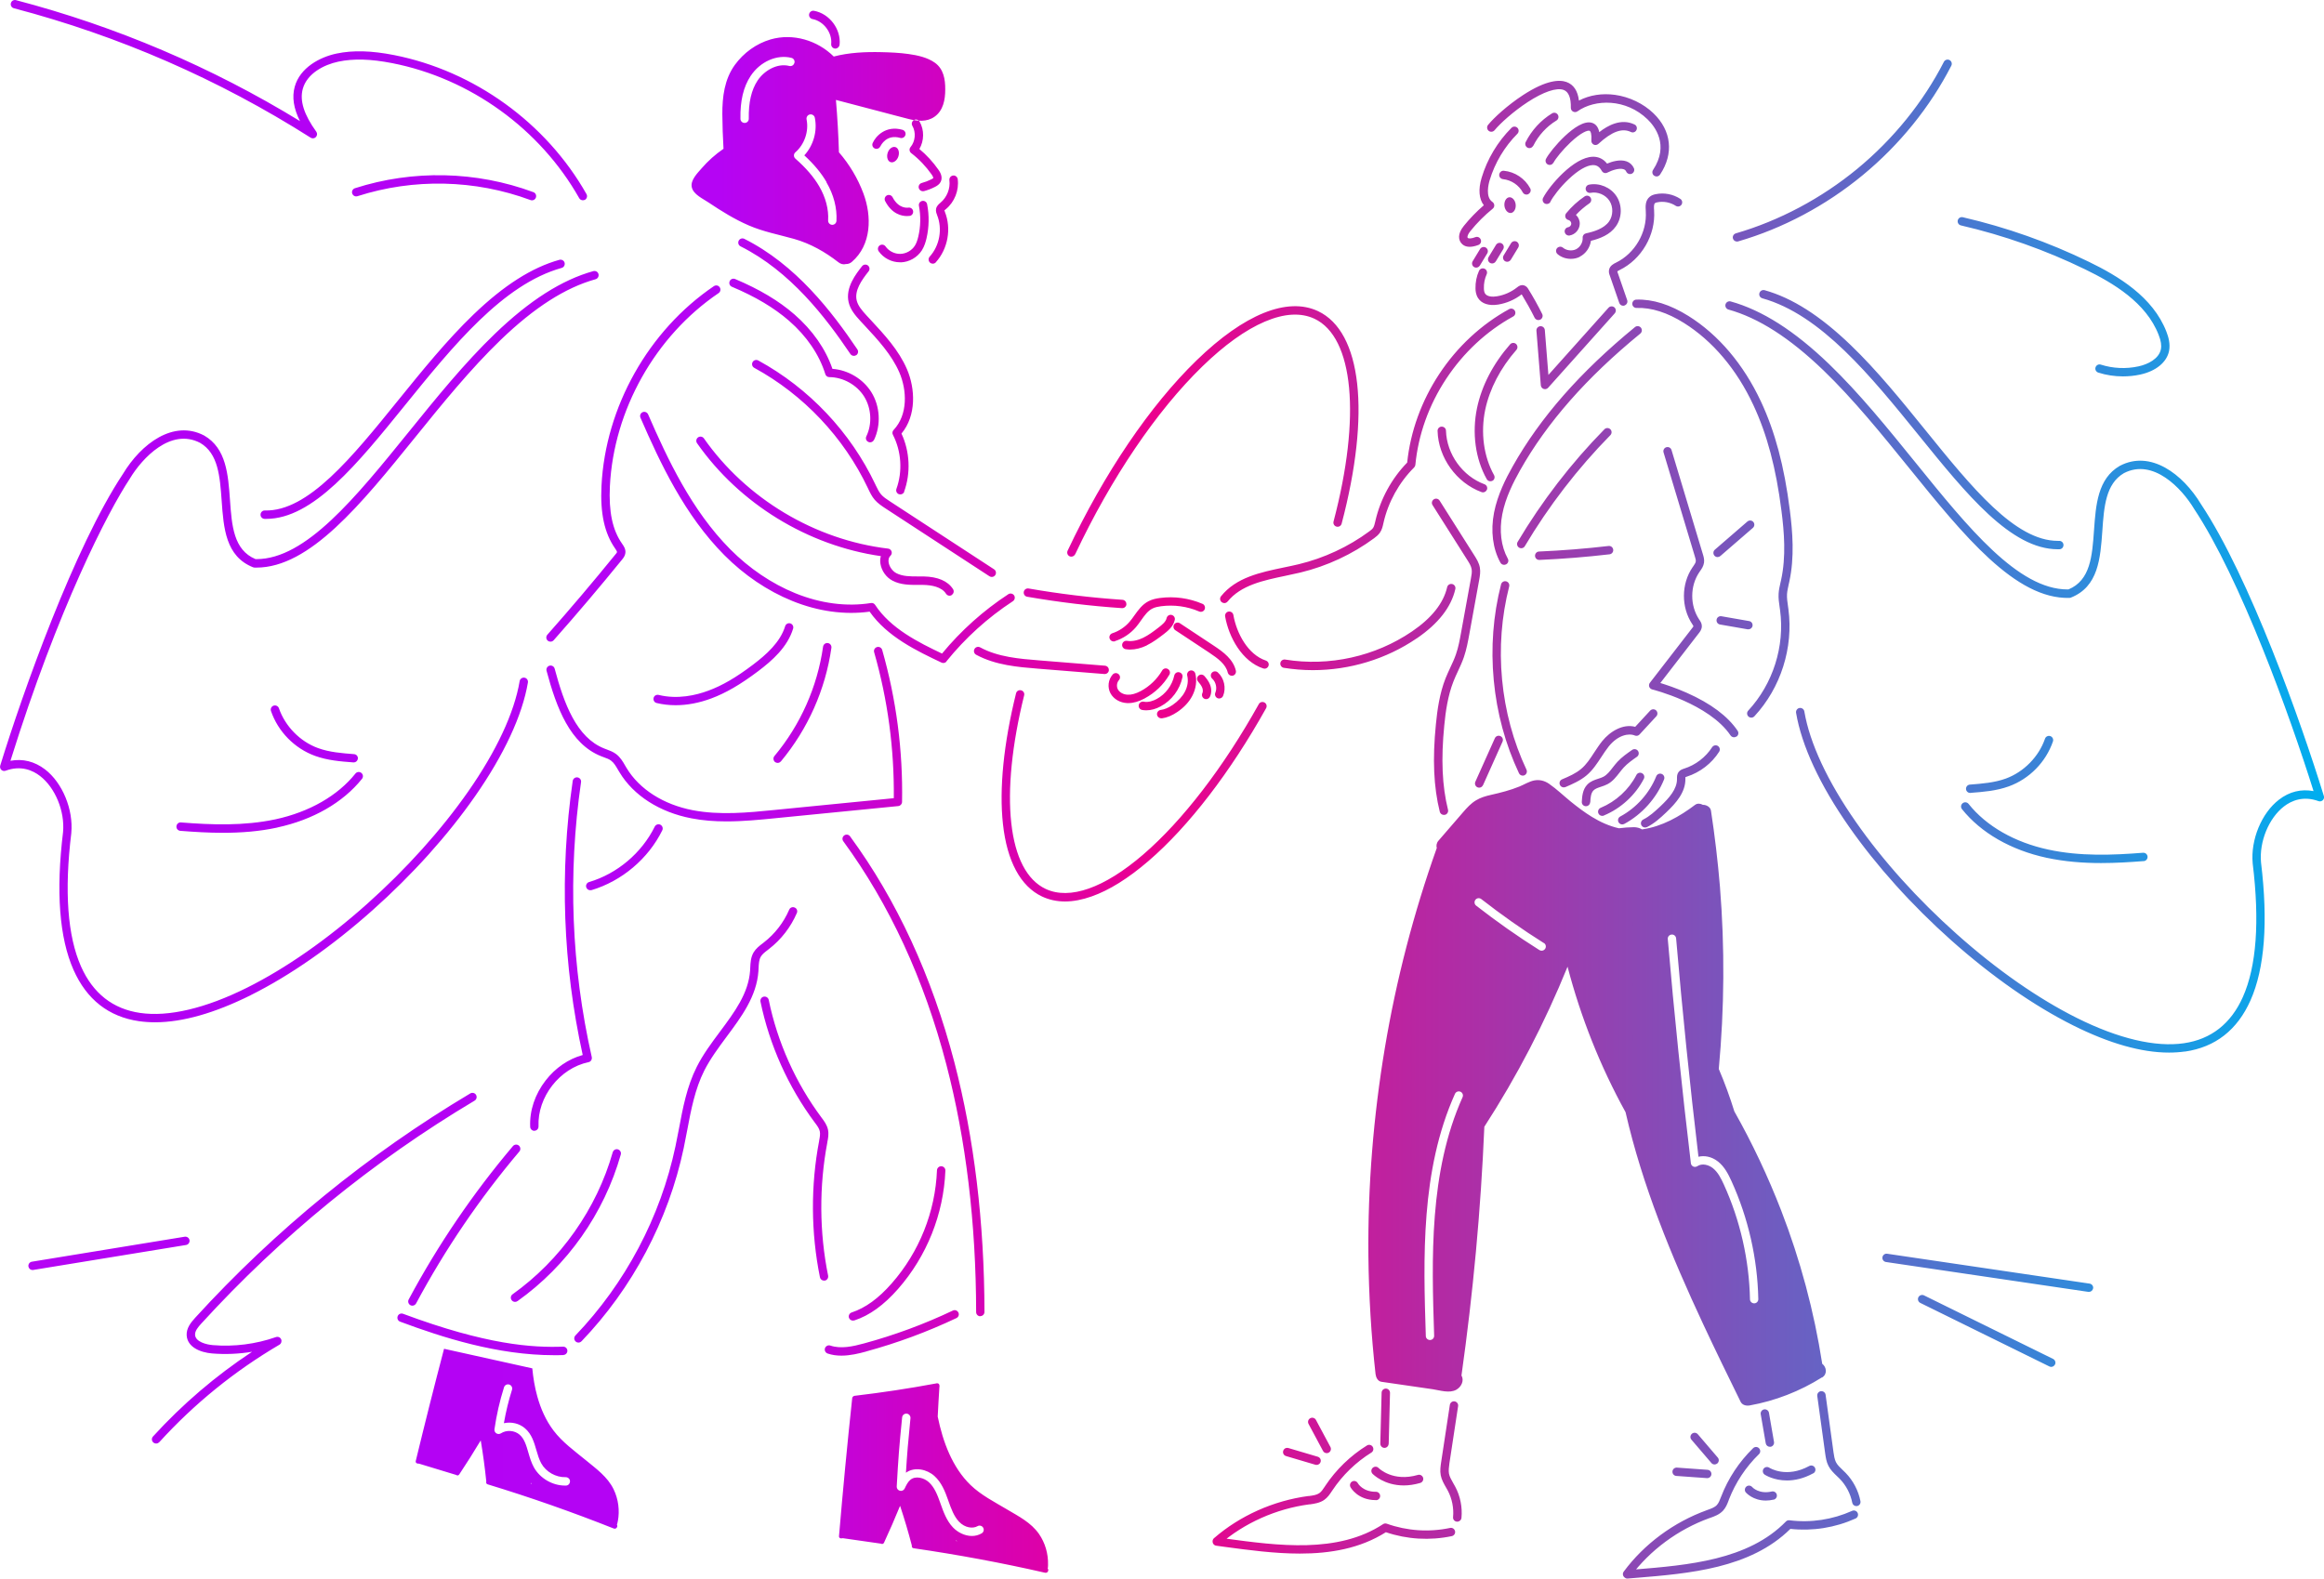<?xml version="1.0" encoding="UTF-8"?>
<svg xmlns="http://www.w3.org/2000/svg" xmlns:xlink="http://www.w3.org/1999/xlink" id="Layer_2" viewBox="0 0 318.1 216.12">
  <defs>
    <style>.cls-1{fill:url(#linear-gradient);stroke-width:0px;}</style>
    <linearGradient id="linear-gradient" x1="0" y1="108.06" x2="318.1" y2="108.06" gradientUnits="userSpaceOnUse">
      <stop offset="0" stop-color="#b607f4"></stop>
      <stop offset=".06" stop-color="#b200f4"></stop>
      <stop offset=".31" stop-color="#b504f4"></stop>
      <stop offset=".5" stop-color="#ec008c"></stop>
      <stop offset="1" stop-color="#00aeef"></stop>
    </linearGradient>
  </defs>
  <g id="Layer_1-2">
    <path class="cls-1" d="M290.57,51.53c-1.14,0-2.28-.17-3.37-.52-.3-.1-.47-.42-.37-.72.1-.3.42-.47.72-.37,1.67.53,3.45.61,5.15.24,1.31-.28,2.8-1.04,3.07-2.33.11-.53.02-1.16-.3-1.97-1.71-4.45-6.26-7.13-10.04-8.97-5.42-2.64-11.15-4.67-17.03-6.03-.31-.07-.5-.38-.43-.69.07-.31.38-.5.69-.43,5.96,1.38,11.77,3.43,17.27,6.11,3.97,1.93,8.76,4.77,10.61,9.59.25.65.55,1.62.35,2.62-.32,1.55-1.8,2.75-3.94,3.22-.78.17-1.57.25-2.37.25ZM237.91,33.05c6.11-1.77,12-4.9,17.04-9.06,5.04-4.15,9.24-9.34,12.14-15,.14-.28.03-.63-.25-.77-.28-.14-.63-.03-.77.25-2.83,5.52-6.93,10.58-11.85,14.64-4.92,4.05-10.67,7.11-16.63,8.84-.3.09-.48.41-.39.71.07.25.3.41.55.41.05,0,.11,0,.16-.02ZM48.99,103.86c.02-.32-.21-.59-.53-.61-1.66-.13-3.37-.26-4.93-.83-2.45-.89-4.5-2.98-5.35-5.45-.1-.3-.43-.46-.73-.36-.3.1-.46.43-.36.73.97,2.83,3.23,5.13,6.04,6.15,1.71.62,3.5.76,5.24.89.01,0,.03,0,.04,0,.3,0,.55-.23.57-.53ZM37.96,113.29c4.88-1.05,8.99-3.41,11.59-6.66.2-.25.16-.61-.09-.81-.25-.2-.61-.16-.81.09-2.43,3.04-6.31,5.26-10.93,6.26-4.35.93-8.79.76-12.95.43-.32-.03-.59.21-.62.53s.21.59.53.62c1.9.15,3.85.27,5.83.27,2.46,0,4.96-.18,7.45-.72ZM34.33,136.24c5.38-2.68,11.14-6.7,16.67-11.63,5.44-4.84,10.28-10.23,14.02-15.59,3.97-5.69,6.48-11.08,7.24-15.58.05-.31-.16-.61-.47-.66-.31-.05-.61.16-.66.47-.73,4.33-3.17,9.56-7.05,15.12-3.69,5.28-8.47,10.6-13.84,15.39-5.45,4.86-11.13,8.82-16.42,11.46-5.67,2.83-10.74,4.03-14.64,3.46-3.73-.54-6.45-2.68-8.08-6.34-1.86-4.18-2.31-10.33-1.34-18.28,0,0,0-.01,0-.02.3-3.21-1.21-6.87-3.59-8.7-1.44-1.1-3.06-1.5-4.74-1.18,6.51-20.85,13.32-34.07,16.35-38.64,0,0,0-.01.01-.02,1.68-2.79,5.59-6.96,9.6-4.87,2.49,1.45,2.71,4.59,2.95,7.91.27,3.76.54,7.64,4.31,9.13.06.02.13.04.19.04.08,0,.17,0,.25,0,7.31,0,14.31-8.65,21.71-17.8,3.74-4.63,7.62-9.41,11.73-13.37,4.61-4.44,8.86-7.16,12.99-8.31.3-.08.48-.4.4-.71s-.4-.48-.71-.4c-4.31,1.2-8.72,4.01-13.47,8.58-4.16,4-8.06,8.82-11.82,13.47-7.23,8.93-14.06,17.38-20.82,17.38-.04,0-.08,0-.12,0-3.01-1.25-3.25-4.58-3.5-8.1-.25-3.48-.5-7.07-3.53-8.82,0,0-.01,0-.02-.01-4.17-2.18-8.58,1.08-11.11,5.28C10.2,74.87,3.15,94.68.03,104.82c-.06.21,0,.43.15.58.16.15.39.2.59.12,2.11-.78,3.73-.04,4.71.72,2.08,1.6,3.41,4.83,3.15,7.68-.99,8.15-.51,14.5,1.44,18.88,1.8,4.05,4.81,6.41,8.96,7.01.71.1,1.44.15,2.2.15,3.75,0,8.15-1.25,13.11-3.72ZM75.78,87.66c3.19-3.6,6.34-7.32,9.37-11.05.16-.2.4-.49.45-.89.07-.54-.23-.97-.45-1.28l-.02-.03c-1.3-1.86-1.82-4.36-1.65-7.84.52-10.44,6.22-20.57,14.88-26.44.26-.18.33-.53.15-.8s-.53-.33-.8-.15c-8.95,6.07-14.84,16.54-15.38,27.33-.19,3.75.4,6.47,1.85,8.56l.02.03c.11.16.26.38.25.48,0,.08-.13.23-.2.31-3.02,3.72-6.16,7.43-9.33,11.01-.21.24-.19.6.05.81.11.1.24.14.38.14.16,0,.32-.07.43-.19ZM129.54,90.55c2.59-3.21,5.65-5.98,9.1-8.24.26-.17.34-.53.17-.79-.17-.26-.53-.34-.79-.17-3.42,2.24-6.48,4.98-9.08,8.13-3.2-1.52-7.04-3.43-9.16-6.67-.12-.19-.35-.29-.57-.25-3.3.53-6.88.07-10.35-1.34-3.22-1.31-6.3-3.39-8.91-6.02-5.29-5.33-8.57-12.33-11.24-18.47-.13-.29-.46-.42-.75-.3-.29.13-.42.46-.3.75,2.71,6.24,6.05,13.35,11.48,18.82,2.72,2.74,5.93,4.91,9.29,6.27,3.54,1.44,7.2,1.94,10.6,1.47,2.42,3.46,6.52,5.4,9.83,6.97.08.04.16.06.25.06.17,0,.33-.07.45-.21ZM136.23,78.73c.17-.26.1-.62-.17-.79l-14.28-9.32c-.43-.28-.87-.57-1.18-.93-.3-.35-.51-.8-.74-1.27l-.05-.11c-3.39-7.15-9.08-13.17-16.02-16.96-.28-.15-.63-.05-.78.23-.15.28-.05.63.23.78,6.73,3.67,12.25,9.51,15.54,16.44l.05.11c.25.52.5,1.06.91,1.53.42.48.95.83,1.42,1.14l14.28,9.32c.1.06.21.09.31.09.19,0,.37-.09.48-.26ZM119.63,60.24c.98-2.05.84-4.63-.37-6.56-1.13-1.81-3.19-3.03-5.32-3.18-.93-2.73-2.73-5.3-5.21-7.46-2.14-1.86-4.79-3.44-8.11-4.84-.29-.12-.63.01-.75.31-.12.29.01.63.31.75,3.21,1.35,5.76,2.87,7.8,4.64,2.44,2.12,4.16,4.65,4.99,7.33.07.24.29.4.54.4,1.89.01,3.77,1.06,4.77,2.66,1,1.61,1.12,3.75.3,5.45-.14.29-.02.63.27.76.08.04.16.06.25.06.21,0,.42-.12.52-.33ZM123.75,67.32c.93-2.55.79-5.5-.36-7.96,2.07-2.48,1.89-6.17.75-8.82-1.13-2.62-3.09-4.72-4.98-6.76-.18-.2-.37-.39-.55-.59-.63-.69-1.17-1.32-1.35-2.06-.32-1.36.67-2.77,1.63-3.98.2-.25.15-.61-.09-.8-.25-.2-.61-.15-.8.09-.81,1.03-2.32,2.93-1.84,4.95.24,1.01.9,1.79,1.62,2.57.18.2.37.4.55.59,1.83,1.97,3.72,4.01,4.77,6.44,1.04,2.41,1.2,5.78-.79,7.88-.17.18-.21.44-.09.66,1.16,2.25,1.34,5.02.48,7.4-.11.3.05.63.34.73.06.02.13.03.2.03.23,0,.45-.14.54-.38ZM117.2,48.63c.26-.18.33-.53.15-.8-3.5-5.19-8.43-11.6-15.47-15.13-.28-.14-.63-.03-.77.26-.14.28-.03.63.26.77,6.8,3.41,11.61,9.67,15.03,14.74.11.16.29.25.48.25.11,0,.22-.03.32-.1ZM126.46,26.17c.53-.14,1.05-.34,1.53-.59.28-.14.59-.34.77-.69.35-.71-.15-1.42-.31-1.65-.74-1.06-1.62-2.02-2.61-2.84.66-1.13.69-2.6.03-3.75-.16-.27-.51-.37-.78-.21-.27.16-.37.51-.21.78.52.9.41,2.13-.25,2.92-.1.12-.15.27-.13.43.02.15.1.3.22.39,1.08.83,2.02,1.82,2.8,2.93.26.37.22.49.22.49,0,.02-.05.07-.26.17-.42.21-.86.38-1.31.5-.31.08-.49.4-.41.7.07.26.3.43.55.43.05,0,.1,0,.15-.02ZM123.27,35.92c1.17-.03,2.29-.67,2.92-1.66.35-.56.52-1.17.63-1.64.35-1.52.38-3.13.08-4.66-.06-.31-.36-.51-.67-.45-.31.06-.51.36-.45.67.26,1.37.24,2.82-.08,4.18-.13.57-.28.96-.48,1.28-.42.66-1.19,1.1-1.98,1.12-.79.02-1.58-.38-2.03-1.02-.18-.26-.54-.32-.8-.14-.26.18-.32.54-.14.8.66.94,1.77,1.51,2.91,1.51.03,0,.06,0,.09,0ZM128.09,35.91c1.66-1.84,2.16-4.61,1.24-6.91v-.02c-.03-.05-.06-.12-.07-.17.04-.04.11-.1.16-.14l.04-.03c1.19-.97,1.83-2.59,1.63-4.11-.04-.31-.33-.54-.64-.5-.31.04-.54.33-.5.64.15,1.14-.34,2.35-1.22,3.08l-.03.03c-.19.16-.49.4-.57.8-.07.34.05.63.13.83v.02c.77,1.9.36,4.2-1.01,5.71-.21.23-.19.6.04.81.11.1.25.15.38.15.16,0,.31-.06.43-.19ZM114.92,6.13c.22-2.14-1.39-4.27-3.5-4.65-.31-.06-.61.15-.67.46-.06.31.15.61.46.67,1.52.28,2.72,1.87,2.56,3.41-.03.31.2.6.51.63.02,0,.04,0,.06,0,.29,0,.54-.22.57-.51ZM130.27,81.45c.27-.17.35-.52.18-.79-.71-1.11-2.07-1.7-4.04-1.74-.25,0-.5,0-.74,0-1.09,0-2.11,0-2.97-.44-.54-.28-.98-.89-1.07-1.49-.04-.26-.03-.63.26-.91.16-.15.21-.39.14-.59-.07-.21-.26-.36-.47-.38-10.01-1.19-19.43-6.84-25.21-15.09-.18-.26-.54-.32-.8-.14-.26.18-.32.54-.14.8,5.8,8.29,15.15,14.02,25.16,15.46-.1.32-.12.67-.06,1.04.15.97.8,1.89,1.68,2.33,1.1.57,2.32.57,3.49.57.24,0,.48,0,.71,0,1.08.02,2.49.25,3.1,1.21.11.17.29.27.48.27.1,0,.21-.03.31-.09ZM106.14,112.02l16.81-1.66c.29-.03.51-.27.52-.56.13-7.06-.79-14.06-2.72-20.82-.09-.3-.4-.48-.71-.39-.3.09-.48.4-.39.71,1.86,6.49,2.76,13.21,2.69,19.98l-16.3,1.61c-3.69.37-7.51.74-11.2.04-4.02-.77-7.32-2.87-9.07-5.77-.06-.1-.12-.21-.19-.32-.33-.58-.68-1.17-1.25-1.6-.41-.31-.85-.47-1.28-.63-.12-.04-.23-.08-.34-.13-3.8-1.5-5.51-6.14-6.79-10.93-.08-.31-.4-.49-.7-.41-.31.08-.49.4-.41.7,1.36,5.08,3.21,10.01,7.48,11.7.12.05.25.09.37.14.37.13.72.26.99.47.39.29.66.76.95,1.26.06.11.13.22.2.33,1.91,3.18,5.5,5.47,9.84,6.3,1.6.31,3.2.42,4.81.42,2.26,0,4.51-.22,6.72-.44ZM97.34,95.63c2.01-.75,3.99-1.9,6.41-3.72,1.95-1.47,4.04-3.31,4.81-5.85.09-.3-.08-.62-.38-.71-.3-.09-.62.08-.71.38-.68,2.22-2.61,3.91-4.4,5.27-2.33,1.76-4.21,2.86-6.12,3.56-1.66.62-4.19,1.22-6.8.58-.31-.07-.62.11-.69.42s.11.62.42.69c.83.2,1.7.3,2.6.3,1.57,0,3.22-.31,4.88-.93ZM106.89,104.24c3.7-4.45,6.09-9.82,6.91-15.55.04-.31-.17-.6-.49-.65-.31-.04-.6.17-.65.49-.79,5.52-3.09,10.7-6.66,14.98-.2.24-.17.6.07.81.11.09.24.13.37.13.16,0,.33-.07.44-.21ZM134.18,180.19c.32,0,.57-.26.57-.57-.02-12.29-1.41-23.79-4.12-34.19-3.08-11.79-7.88-22.2-14.28-30.93-.19-.26-.55-.31-.8-.12-.26.19-.31.55-.12.8,6.31,8.62,11.06,18.89,14.1,30.55,2.69,10.31,4.06,21.71,4.08,33.91,0,.32.26.57.57.57h0ZM112.9,175.33c.31-.06.51-.37.45-.68-1.21-5.96-1.24-12.26-.11-18.23v-.04c.11-.53.22-1.12.09-1.73-.14-.64-.52-1.16-.86-1.61l-.03-.04c-3.53-4.74-6.03-10.31-7.22-16.1-.06-.31-.37-.51-.68-.45-.31.06-.51.37-.45.68,1.23,5.95,3.8,11.68,7.43,16.55l.03.04c.3.4.58.77.66,1.17.08.38,0,.81-.09,1.27v.04c-1.17,6.11-1.13,12.57.11,18.67.05.27.29.46.56.46.04,0,.08,0,.11-.01ZM116.94,180.78c2.08-.68,4.04-2.1,5.99-4.32,3.93-4.48,6.23-10.23,6.47-16.19.01-.32-.23-.58-.55-.6-.32-.01-.58.23-.6.55-.23,5.7-2.43,11.2-6.19,15.48-1.81,2.07-3.61,3.37-5.49,3.99-.3.1-.46.42-.37.72.08.24.3.39.54.39.06,0,.12,0,.18-.03ZM118.59,185.02c4.22-1.15,8.37-2.69,12.32-4.56.29-.14.41-.48.27-.76-.14-.29-.48-.41-.76-.27-3.89,1.85-7.97,3.36-12.13,4.49-1.54.42-3.18.79-4.64.3-.3-.1-.62.06-.73.36-.1.3.06.62.36.73.62.21,1.25.29,1.89.29,1.18,0,2.35-.28,3.41-.57ZM79.59,183.64c3.48-3.63,6.45-7.75,8.83-12.25,2.38-4.5,4.12-9.27,5.16-14.19.17-.81.33-1.64.48-2.45.52-2.78,1.07-5.65,2.33-8.16.82-1.62,1.96-3.16,3.07-4.66,2.02-2.71,4.11-5.52,4.35-8.97,0-.14.02-.28.02-.42.03-.59.06-1.15.31-1.57.2-.34.55-.61.92-.89.06-.05.13-.1.19-.15,1.67-1.29,2.99-3,3.82-4.93.13-.29,0-.63-.3-.75-.29-.13-.63,0-.75.3-.76,1.76-1.96,3.31-3.47,4.48-.06.05-.12.09-.18.14-.42.32-.9.69-1.22,1.22-.39.66-.43,1.42-.46,2.09,0,.13-.01.27-.02.4-.22,3.12-2.12,5.67-4.13,8.37-1.14,1.53-2.32,3.11-3.18,4.83-1.34,2.66-1.9,5.61-2.43,8.46-.15.8-.31,1.62-.48,2.42-1.02,4.81-2.72,9.49-5.05,13.89-2.33,4.4-5.24,8.44-8.64,11.99-.22.23-.21.59.02.81.11.11.25.16.4.16.15,0,.3-.06.41-.18ZM73.16,154.81c.32-.01.56-.28.55-.6-.17-4.03,2.91-7.97,6.85-8.79.15-.03.28-.12.36-.25s.11-.29.08-.44c-2.8-12.4-3.29-25.07-1.47-37.65.05-.31-.17-.6-.49-.65-.31-.04-.6.17-.65.49-1.81,12.54-1.35,25.16,1.37,37.52-1.95.54-3.74,1.76-5.07,3.48-1.46,1.88-2.22,4.13-2.12,6.35.01.31.27.55.57.55,0,0,.02,0,.02,0ZM56.95,178.46c3.96-7.4,8.72-14.4,14.14-20.81.2-.24.17-.6-.07-.81-.24-.2-.6-.17-.81.07-5.47,6.47-10.27,13.53-14.27,21-.15.28-.04.63.23.78.09.05.18.07.27.07.2,0,.4-.11.51-.3ZM70.83,178.14c6.83-4.87,11.85-12,14.14-20.07.09-.3-.09-.62-.39-.71-.3-.09-.62.09-.71.39-1.1,3.87-2.86,7.53-5.22,10.88-2.36,3.35-5.22,6.23-8.49,8.57-.26.18-.32.54-.13.8.11.16.29.24.47.24.12,0,.23-.03.33-.11ZM80.96,121.87c4.15-1.24,7.78-4.3,9.69-8.19.14-.28.02-.63-.26-.77-.28-.14-.63-.02-.77.26-1.78,3.61-5.14,6.45-8.99,7.59-.3.09-.48.41-.39.71.07.25.3.41.55.41.05,0,.11,0,.16-.02ZM77.11,185.51c.32-.01.56-.28.55-.59-.01-.32-.28-.56-.59-.55-4.19.15-10.46-.23-21.9-4.5-.3-.11-.63.04-.74.34-.11.3.04.63.34.74,5.79,2.16,13.33,4.59,21.06,4.59.43,0,.86,0,1.28-.02ZM4.55,173.87l20.92-3.42c.31-.05.52-.35.47-.66-.05-.31-.35-.52-.66-.47l-20.92,3.42c-.31.05-.52.35-.47.66.05.28.29.48.56.48.03,0,.06,0,.09,0ZM21.8,197.45c4.78-5.26,10.32-9.75,16.45-13.35.25-.15.35-.47.23-.74-.12-.27-.43-.4-.71-.3-2.75.96-5.73,1.35-8.64,1.1-.88-.07-2.38-.45-2.43-1.41-.03-.53.41-1.06.86-1.55,10.91-11.95,23.5-22.22,37.4-30.51.27-.16.36-.51.2-.79-.16-.27-.51-.36-.79-.2-14,8.35-26.67,18.68-37.66,30.72-.59.65-1.21,1.42-1.16,2.39.09,1.63,1.86,2.35,3.48,2.49,1.82.15,3.66.07,5.47-.23-4.98,3.29-9.53,7.18-13.56,11.6-.21.23-.2.6.04.81.11.1.25.15.39.15.16,0,.31-.06.42-.19ZM190.08,197.67l.18-6.97c0-.32-.24-.58-.56-.59-.32,0-.58.24-.59.56l-.18,6.97c0,.32.24.58.56.59,0,0,.01,0,.01,0,.31,0,.56-.25.57-.56ZM200.04,207.82c.14-1.46-.16-2.98-.85-4.27-.09-.17-.19-.34-.28-.5-.25-.44-.49-.85-.58-1.29-.08-.44,0-.94.06-1.42l1.19-7.83c.05-.31-.17-.6-.48-.65-.31-.05-.6.17-.65.48l-1.19,7.83c-.08.55-.18,1.17-.06,1.8.12.62.42,1.14.71,1.65.09.16.18.31.26.46.58,1.1.84,2.39.72,3.63-.03.32.2.59.52.62.02,0,.04,0,.06,0,.29,0,.54-.22.57-.52ZM166.93,211.45c3.38-2.94,7.75-4.89,12.29-5.49h.1c.62-.09,1.32-.19,1.92-.6.48-.33.79-.8,1.06-1.21l.07-.1c1.38-2.08,3.23-3.87,5.34-5.18.27-.17.35-.52.18-.79s-.52-.35-.79-.18c-2.26,1.4-4.23,3.31-5.7,5.52l-.07.11c-.24.36-.46.7-.75.9-.37.25-.87.32-1.41.39h-.1c-4.77.64-9.35,2.69-12.9,5.77-.24.21-.26.57-.06.81.11.13.27.2.43.2.13,0,.27-.05.38-.14ZM189.71,209.78c2.9.98,6.01,1.16,9.01.53.31-.07.51-.37.44-.68s-.37-.51-.68-.44c-2.89.61-5.88.41-8.66-.58-.17-.06-.36-.04-.51.06-6.19,4.06-14.37,2.95-21.6,1.97-.37-.05-.73-.1-1.09-.15-.31-.04-.6.18-.64.49-.04.31.18.6.49.64.36.05.72.1,1.09.15,3.34.45,6.88.93,10.36.93,4.16,0,8.24-.69,11.78-2.93ZM80.06,27.36c.28-.16.37-.51.22-.78-5.51-9.75-15.36-16.87-26.34-19.04-3.11-.61-5.61-.68-7.86-.21-2.3.48-5.02,1.93-5.74,4.55-.39,1.41-.15,2.97.72,4.7C28.98,9.19,15.91,3.62,2.19.02c-.31-.08-.62.1-.7.41s.1.62.41.7c14.39,3.78,28.06,9.74,40.62,17.72.23.15.54.11.72-.09.19-.2.21-.51.05-.73-1.68-2.33-2.29-4.24-1.85-5.85.58-2.12,2.89-3.32,4.87-3.74,2.09-.44,4.44-.37,7.4.21,10.67,2.1,20.22,9.01,25.57,18.48.11.19.3.29.5.29.1,0,.19-.02.28-.07ZM73.35,27.05c.11-.3-.04-.63-.34-.74-7.82-2.9-16.49-3.09-24.43-.54-.3.1-.47.42-.37.72.1.3.42.47.72.37,7.69-2.47,16.1-2.28,23.68.53.07.02.13.04.2.04.23,0,.45-.14.54-.37ZM240.13,98.07c3.62-3.9,5.36-9.39,4.66-14.67-.02-.14-.04-.29-.06-.43-.08-.57-.16-1.1-.13-1.63.03-.43.13-.87.23-1.33.03-.12.06-.24.08-.36.74-3.37.45-6.87.07-9.85-.76-5.99-2.02-10.7-3.95-14.83-2.38-5.09-5.81-9.14-9.92-11.71-2.5-1.56-4.9-2.32-7.14-2.24-.32.01-.56.28-.55.59.01.32.28.56.59.55,2.01-.07,4.2.62,6.49,2.06,3.92,2.46,7.21,6.34,9.49,11.23,1.88,4.02,3.11,8.63,3.85,14.49.37,2.88.65,6.26-.05,9.46-.03.12-.05.23-.08.35-.11.49-.23.99-.26,1.52-.04.64.05,1.26.14,1.86.02.14.04.28.06.42.66,4.94-.97,10.08-4.36,13.74-.22.23-.2.59.03.81.11.1.25.15.39.15.15,0,.31-.06.42-.18ZM222.37,41.81c.3-.1.46-.43.35-.73l-1.3-3.76s-.04-.11-.05-.16c.06-.06.24-.15.32-.19,3-1.46,4.94-4.8,4.72-8.12v-.03c-.03-.38-.06-.86.12-1.01.07-.06.21-.09.31-.11.85-.18,1.8,0,2.53.48.26.17.62.1.79-.16.17-.26.1-.62-.16-.79-.99-.65-2.23-.89-3.4-.64-.23.05-.53.13-.78.34-.65.52-.59,1.36-.55,1.98v.03c.19,2.87-1.49,5.76-4.08,7.02-.31.15-.84.41-.95.99-.06.31.03.58.1.76l1.3,3.76c.08.24.3.39.54.39.06,0,.12-.01.19-.03ZM227.23,23.89c1.9-2.86,1.56-6-.91-8.38-1.37-1.32-3.27-2.24-5.24-2.52-1.78-.25-3.5.02-4.96.78-.16-1.33-.73-2.19-1.7-2.54-.94-.34-2.73-.31-5.94,1.78-2.14,1.4-3.99,3.1-4.8,4.09-.2.25-.16.61.08.81.24.2.61.16.81-.08.78-.95,2.59-2.58,4.53-3.85,2.16-1.41,3.96-2.02,4.92-1.67.68.25,1.02,1.07.99,2.45,0,.22.11.42.31.52.19.1.42.09.6-.04,2.4-1.7,6.64-1.76,9.59,1.1.98.95,3.01,3.51.75,6.93-.17.26-.1.62.16.79.1.06.21.1.32.1.19,0,.37-.09.48-.26ZM209.87,19.96c.7-1.41,1.82-2.64,3.17-3.46.27-.16.36-.52.19-.79-.16-.27-.52-.36-.79-.19-1.53.93-2.81,2.33-3.61,3.93-.14.28-.02.63.26.77.08.04.17.06.25.06.21,0,.41-.12.51-.32ZM212.64,22.27c.27-.54,1.24-1.75,2.34-2.79,1.49-1.39,2.32-1.65,2.58-1.58.17.05.32.48.26,1.34-.02.23.11.45.32.56.21.1.46.06.64-.1,1.84-1.69,3.25-2.21,4.45-1.63.28.14.63.02.76-.27.14-.29.02-.63-.27-.76-1.84-.88-3.67.15-4.82,1.05-.14-.71-.49-1.14-1.04-1.29-2.03-.55-5.66,3.78-6.25,4.95-.14.28-.03.63.25.77.08.04.17.06.26.06.21,0,.41-.12.51-.32ZM212.21,27.62c.36-.7,1.33-1.99,2.49-3.08,1.3-1.24,2.49-1.92,3.34-1.94.33,0,.81.07,1.21.8.15.27.49.38.76.23.72-.37,1.68-.65,2.23-.46.17.06.28.16.35.32.13.29.47.42.76.29.29-.13.42-.47.29-.76-.2-.44-.55-.77-1.01-.93-.89-.31-2,.03-2.66.31-.61-.78-1.36-.95-1.93-.94-2.61.03-5.97,3.97-6.83,5.64-.14.28-.03.63.25.77.08.04.17.06.26.06.21,0,.41-.11.51-.31ZM214.84,32.24c.76-.12,1.36-.8,1.39-1.57.02-.48-.18-.93-.52-1.25.55-.59,1.17-1.12,1.84-1.58.26-.18.33-.53.15-.8-.18-.26-.53-.33-.8-.15-.95.64-1.8,1.42-2.53,2.31-.12.15-.16.36-.1.55.06.19.22.33.41.37.22.05.4.29.39.51,0,.22-.21.45-.43.48-.31.05-.52.34-.47.66.05.28.29.48.56.48.03,0,.06,0,.09,0ZM202.35,33.54c.3-.11.45-.44.33-.74s-.44-.45-.74-.33c-.52.2-.94.23-1.05.08-.1-.14.05-.52.37-.91.91-1.13,1.94-2.16,3.06-3.07.14-.11.22-.29.21-.47s-.1-.35-.25-.45c-.99-.67-.54-2.45-.38-2.98.72-2.39,2.04-4.59,3.8-6.36.22-.22.22-.59,0-.81-.22-.22-.59-.22-.81,0-1.9,1.9-3.32,4.27-4.09,6.84-.48,1.59-.36,2.91.3,3.76-.99.86-1.91,1.8-2.73,2.82-.95,1.17-.66,1.94-.41,2.3.21.29.57.57,1.21.57.32,0,.71-.07,1.18-.25ZM204.73,35.8l1.02-1.68c.16-.27.08-.62-.19-.79-.27-.16-.62-.08-.79.19l-1.02,1.68c-.16.27-.08.62.19.79.09.06.2.08.3.08.19,0,.38-.1.49-.28ZM206.79,35.57l1.02-1.68c.16-.27.08-.62-.19-.79-.27-.16-.62-.08-.79.19l-1.02,1.68c-.16.27-.08.62.19.79.09.06.2.08.3.08.19,0,.38-.1.49-.28ZM202.55,36.37l1.02-1.68c.16-.27.08-.62-.19-.79-.27-.16-.62-.08-.79.19l-1.02,1.68c-.16.27-.08.62.19.79.09.06.2.08.3.08.19,0,.38-.1.49-.28ZM209.21,26.56c.28-.15.39-.5.24-.77-.71-1.34-2.09-2.27-3.61-2.41-.32-.03-.59.2-.63.52s.2.59.52.63c1.12.11,2.18.82,2.7,1.81.1.19.3.3.51.3.09,0,.18-.02.27-.07ZM210.83,43.76c.28-.14.4-.49.26-.77-.58-1.17-1.22-2.32-1.91-3.43-.08-.13-.24-.39-.58-.49-.44-.13-.79.15-.94.27-.81.64-1.77,1.07-2.79,1.23-.59.1-1.32.05-1.6-.38-.1-.16-.16-.39-.16-.73-.02-.65.11-1.32.38-1.91.13-.29,0-.63-.29-.76s-.63,0-.76.29c-.34.75-.5,1.59-.48,2.41,0,.35.06.87.35,1.32.49.77,1.49,1.09,2.74.89,1.17-.19,2.29-.67,3.23-1.4.63,1.04,1.23,2.11,1.77,3.2.1.2.3.32.51.32.09,0,.17-.02.26-.06ZM206.16,77.26c.28-.15.38-.5.22-.78-.92-1.67-1.19-3.83-.75-6.09.44-2.27,1.53-4.39,2.42-5.98,3.69-6.55,9.08-12.69,16.47-18.74.24-.2.28-.56.08-.81-.2-.24-.56-.28-.81-.08-7.5,6.15-12.98,12.39-16.74,19.07-.94,1.66-2.07,3.89-2.55,6.32-.49,2.52-.18,4.96.87,6.86.1.19.3.3.5.3.09,0,.19-.02.28-.07ZM208.71,74.78c3.28-5.51,7.22-10.63,11.71-15.2.22-.23.22-.59,0-.81-.23-.22-.59-.22-.81,0-4.56,4.64-8.55,9.83-11.88,15.42-.16.27-.07.62.2.79.09.05.19.08.29.08.2,0,.39-.1.49-.28ZM210.72,76.66c3.19-.14,6.42-.4,9.59-.77.31-.04.54-.32.5-.64-.04-.31-.32-.54-.64-.5-3.15.37-6.34.62-9.51.76-.32.01-.56.28-.55.6.01.31.27.55.57.55,0,0,.02,0,.03,0ZM237.69,100.85c.26-.18.33-.53.15-.8-1.34-1.99-3.68-3.74-6.94-5.19-1.49-.66-2.82-1.1-3.64-1.35l5.27-6.82c.16-.2.42-.54.41-.98,0-.37-.2-.66-.34-.86l-.02-.03c-1.28-1.92-1.27-4.59.02-6.49.03-.04.06-.09.09-.13.23-.32.48-.69.55-1.17.06-.44-.06-.84-.16-1.16l-4.29-14.26c-.09-.3-.41-.47-.71-.38-.3.09-.47.41-.38.71l4.29,14.26c.07.24.15.48.12.67-.03.21-.19.43-.35.67-.03.05-.07.09-.1.14-1.55,2.28-1.56,5.48-.03,7.77l.02.03c.05.07.13.2.14.24,0,.06-.12.21-.17.27l-5.79,7.49c-.12.15-.15.36-.09.54.06.18.22.32.4.37.08.02,7.8,1.95,10.73,6.3.11.16.29.25.48.25.11,0,.22-.03.32-.1ZM214.27,107.76c.95-.41,2.02-.87,2.9-1.61.84-.71,1.43-1.62,2.01-2.5.34-.52.66-1.01,1.02-1.46,1.24-1.54,2.72-1.85,3.57-1.49.22.09.48.04.64-.14l2.3-2.49c.21-.23.2-.59-.03-.81-.23-.21-.59-.2-.81.03l-2.05,2.22c-1.66-.45-3.44.62-4.52,1.96-.4.5-.75,1.04-1.09,1.55-.55.85-1.07,1.65-1.79,2.25-.74.63-1.69,1.04-2.61,1.43-.29.12-.43.46-.3.75.09.22.3.35.53.35.08,0,.15-.02.23-.05ZM217.67,109.86c.03-.66.09-1.29.44-1.64.23-.24.59-.36,1.01-.5.3-.1.61-.2.91-.36.72-.38,1.19-1,1.65-1.59.19-.24.37-.47.56-.68.52-.57,1.18-1.03,1.82-1.48.26-.18.32-.54.14-.8-.18-.26-.54-.32-.8-.14-.69.48-1.41.98-2.02,1.64-.22.24-.42.5-.62.75-.4.52-.78,1.01-1.28,1.28-.21.11-.46.2-.73.28-.49.16-1.04.34-1.47.78-.68.69-.73,1.71-.77,2.38-.02.32.23.59.54.6.01,0,.02,0,.03,0,.3,0,.56-.24.57-.54ZM219.53,111.65c2.32-.96,4.32-2.79,5.47-5.02.15-.28.04-.63-.25-.77-.28-.15-.63-.04-.77.25-1.03,2-2.81,3.63-4.89,4.49-.29.12-.43.46-.31.75.09.22.3.35.53.35.07,0,.15-.01.22-.04ZM222.33,112.8c2.43-1.31,4.41-3.53,5.44-6.09.12-.29-.02-.63-.32-.75-.29-.12-.63.02-.75.32-.93,2.32-2.73,4.33-4.93,5.51-.28.15-.38.5-.23.78.1.19.3.3.5.3.09,0,.19-.02.27-.07ZM225.43,113.24c1-.5,1.82-1.24,2.64-2.02,1.37-1.3,2.64-2.76,2.62-4.58v-.06c0-.06,0-.13,0-.18.05-.02.13-.05.19-.07,1.8-.57,3.42-1.81,4.43-3.41.17-.27.09-.62-.17-.79-.27-.17-.62-.09-.79.17-.88,1.37-2.27,2.44-3.83,2.93-.22.07-.56.18-.78.49-.21.3-.2.64-.2.86v.06c.02,1.39-1.08,2.62-2.26,3.74-.79.74-1.51,1.4-2.36,1.82-.28.14-.4.49-.26.77.1.2.3.32.51.32.09,0,.17-.02.26-.06ZM208.66,106.14c.29-.13.41-.48.28-.76-1.81-3.86-2.93-8.01-3.34-12.34-.41-4.33-.08-8.62.97-12.75.08-.31-.11-.62-.41-.7-.31-.08-.62.11-.7.41-1.09,4.26-1.42,8.68-1,13.14s1.58,8.74,3.45,12.72c.1.21.3.33.52.33.08,0,.16-.02.24-.05ZM197.78,111.56c.31-.08.49-.39.42-.69-.81-3.25-.97-6.94-.51-11.59.18-1.86.48-4.02,1.25-5.98.18-.47.4-.94.61-1.39.29-.62.59-1.27.82-1.94.36-1.05.56-2.13.75-3.18l1.35-7.42c.09-.5.19-1.07.09-1.65-.11-.66-.46-1.2-.76-1.68l-4.75-7.5c-.17-.27-.52-.35-.79-.18s-.35.52-.18.79l4.75,7.5c.26.41.53.83.6,1.26.07.39-.01.83-.09,1.25l-1.35,7.42c-.18,1-.37,2.04-.71,3.01-.21.62-.49,1.21-.78,1.83-.22.47-.44.96-.64,1.45-.82,2.08-1.13,4.35-1.32,6.28-.48,4.79-.31,8.6.53,11.98.06.26.3.44.56.44.05,0,.09,0,.14-.02ZM203.53,67.04c.11-.3-.04-.63-.34-.74-3.01-1.11-5.17-4.12-5.27-7.33,0-.32-.27-.56-.59-.56-.32,0-.57.27-.56.59.1,3.66,2.58,7.1,6.01,8.37.07.02.13.04.2.04.23,0,.45-.14.54-.37ZM204.28,65.83c.28-.15.37-.5.22-.78-1.42-2.55-1.86-5.81-1.21-8.95.6-2.85,2.07-5.69,4.27-8.2.21-.24.18-.6-.05-.81-.24-.21-.6-.18-.81.05-2.33,2.66-3.89,5.67-4.53,8.72-.71,3.41-.23,6.96,1.33,9.74.1.19.3.29.5.29.09,0,.19-.02.28-.07ZM168.02,82.37c1.81-2.26,4.93-2.91,7.94-3.54.68-.14,1.38-.29,2.05-.45,3.61-.87,7.09-2.49,10.07-4.69.29-.22.57-.44.79-.75.29-.41.39-.87.48-1.28l.02-.09c.64-2.83,2.13-5.52,4.19-7.57.09-.09.15-.22.17-.35.39-4.12,1.85-8.2,4.22-11.79,2.37-3.59,5.54-6.54,9.17-8.53.28-.15.38-.5.23-.78-.15-.28-.5-.38-.78-.23-3.8,2.08-7.11,5.15-9.58,8.9-2.43,3.69-3.94,7.87-4.38,12.11-2.13,2.18-3.67,5.01-4.35,7.98l-.02.09c-.08.34-.15.65-.3.88-.12.17-.31.32-.53.48-2.86,2.11-6.2,3.66-9.66,4.49-.66.16-1.35.3-2.02.44-3.21.67-6.53,1.36-8.6,3.94-.2.25-.16.61.09.81.11.08.23.13.36.13.17,0,.33-.07.45-.22ZM193.92,87.4c2.94-2,4.72-4.28,5.28-6.75.07-.31-.12-.62-.43-.69-.31-.07-.62.12-.69.43-.5,2.19-2.12,4.23-4.81,6.06-5.03,3.43-11.35,4.83-17.36,3.85-.31-.05-.61.16-.66.47s.16.61.47.66c1.32.21,2.65.32,3.98.32,5.03,0,10.05-1.51,14.21-4.35ZM202.99,107.5l2.67-5.96c.13-.29,0-.63-.29-.76-.29-.13-.63,0-.76.29l-2.67,5.96c-.13.29,0,.63.29.76.08.03.16.05.23.05.22,0,.43-.13.52-.34ZM173.63,91.16c.1-.3-.06-.62-.36-.72-2.46-.82-4.01-3.73-4.45-6.24-.05-.31-.35-.52-.66-.47-.31.05-.52.35-.47.66.5,2.85,2.31,6.17,5.22,7.13.06.02.12.03.18.03.24,0,.46-.15.54-.39ZM151.77,91.76c.03-.32-.21-.59-.52-.62l-9.06-.73c-2.62-.21-5.6-.45-8.03-1.78-.28-.15-.63-.05-.78.23-.15.28-.05.63.23.78,2.65,1.44,5.75,1.69,8.49,1.91l9.06.73s.03,0,.05,0c.3,0,.55-.23.57-.53ZM152.6,87.78c1.12-.36,2.11-1.02,2.88-1.91.26-.31.5-.64.72-.96.47-.66.9-1.27,1.53-1.59.38-.2.84-.27,1.19-.32,1.77-.23,3.57.01,5.22.72.29.12.63-.01.75-.3s-.01-.63-.3-.75c-1.83-.78-3.84-1.06-5.81-.8-.45.06-1.03.16-1.57.44-.87.45-1.41,1.21-1.94,1.95-.22.31-.43.61-.66.87-.62.72-1.46,1.28-2.36,1.57-.3.1-.47.42-.37.72.08.24.3.4.55.4.06,0,.12,0,.18-.03ZM156.97,88.35c.84-.41,1.58-.97,2.29-1.51.53-.41,1.34-1.03,1.54-1.97.07-.31-.13-.61-.44-.68-.31-.07-.61.13-.68.44-.1.49-.59.89-1.12,1.3-.66.51-1.35,1.03-2.09,1.39-.54.26-1.37.55-2.21.42-.31-.05-.61.16-.66.48-.05.31.16.61.48.66.2.03.41.05.61.05.73,0,1.5-.19,2.27-.56ZM156.69,95.61c1.4-.75,2.57-1.87,3.37-3.24.16-.27.07-.62-.21-.78-.27-.16-.62-.07-.78.21-.68,1.17-1.72,2.17-2.92,2.81-.68.36-1.27.53-1.8.5-.59-.02-1.11-.31-1.34-.73-.21-.39-.15-.94.15-1.27.21-.24.19-.6-.05-.81-.24-.21-.6-.19-.81.05-.62.7-.74,1.75-.3,2.57.42.78,1.3,1.3,2.3,1.34.05,0,.09,0,.14,0,.7,0,1.43-.21,2.24-.64ZM158.86,96.71c1.52-.81,2.63-2.3,2.99-3.99.07-.31-.13-.61-.44-.68-.31-.07-.61.13-.68.44-.29,1.36-1.19,2.56-2.41,3.22-.45.24-1.12.5-1.78.37-.31-.06-.61.15-.67.46-.06.31.15.61.46.67.18.03.37.05.57.05.63,0,1.3-.18,1.97-.54ZM159.02,98.35c.7-.09,1.4-.38,2.14-.88.91-.62,1.59-1.35,2.03-2.19.51-.97.67-2.09.42-3.06-.08-.31-.39-.49-.69-.42-.31.08-.49.39-.42.69.18.7.06,1.52-.33,2.24-.35.66-.92,1.27-1.66,1.78-.59.4-1.13.63-1.64.69-.31.04-.54.33-.5.64.04.29.28.5.57.5.02,0,.05,0,.07,0ZM165.61,95.39c.23-.48.24-1.08.02-1.65-.18-.47-.49-.86-.77-1.18-.21-.24-.57-.27-.81-.06-.24.21-.27.57-.06.81.22.26.45.54.57.85.1.27.11.54.02.73-.14.28-.02.63.26.77.08.04.17.06.25.06.21,0,.42-.12.51-.32ZM167.41,95.28c.45-1.08.15-2.44-.72-3.22-.23-.21-.6-.19-.81.04-.21.23-.19.6.04.81.51.46.7,1.29.43,1.93-.12.29.02.63.31.75.07.03.15.04.22.04.22,0,.44-.13.53-.35ZM168.73,92.51c.31-.07.5-.38.43-.69-.36-1.55-1.69-2.54-3.02-3.42l-4.64-3.07c-.26-.17-.62-.1-.79.16-.17.26-.1.62.16.79l4.64,3.07c1.18.79,2.27,1.58,2.54,2.73.06.26.3.44.56.44.04,0,.09,0,.13-.01ZM154.17,82.73c.02-.32-.22-.59-.53-.61-4.29-.29-8.61-.81-12.85-1.55-.31-.05-.61.15-.66.47-.05.31.15.61.47.66,4.28.74,8.64,1.27,12.97,1.56.01,0,.03,0,.04,0,.3,0,.55-.23.57-.53ZM216.24,35.14c.82-.41,1.4-1.26,1.52-2.17,1.22-.3,2.61-.82,3.43-2,.84-1.19.87-2.87.08-4.09-.79-1.22-2.34-1.88-3.77-1.6-.31.06-.51.36-.45.67.06.31.36.51.67.45.96-.19,2.05.27,2.58,1.1.53.82.51,2-.05,2.81-.7.99-2.06,1.4-3.17,1.64-.28.06-.47.31-.45.6.04.63-.34,1.29-.9,1.57-.56.28-1.32.19-1.8-.21-.24-.2-.6-.17-.81.07-.2.24-.17.6.07.81.5.43,1.16.65,1.82.65.43,0,.85-.09,1.23-.28ZM122.57,20.14c-.41-.13-.89.22-1.07.79s0,1.14.4,1.27.89-.22,1.07-.79,0-1.14-.4-1.27ZM206.57,27.01c-.42.05-.71.57-.65,1.16s.47,1.04.89.99.71-.57.65-1.16-.47-1.04-.89-.99ZM188.34,205.39c.32,0,.57-.26.57-.58,0-.31-.26-.57-.57-.57-.01,0-.03,0-.04,0-1.76,0-2.42-1.12-2.45-1.18-.15-.28-.5-.38-.77-.23-.28.15-.38.5-.23.78.04.07.99,1.77,3.46,1.77.01,0,.03,0,.04,0ZM194.4,203.03c.3-.09.48-.41.39-.71-.09-.3-.41-.48-.71-.39-3.41.99-5.31-.87-5.39-.95-.22-.23-.58-.23-.81-.01-.23.22-.23.58-.01.81.08.08,1.58,1.59,4.27,1.59.68,0,1.43-.1,2.26-.34ZM181.87,198.88c.28-.15.38-.5.23-.78l-1.98-3.7c-.15-.28-.5-.38-.78-.23-.28.15-.38.5-.23.78l1.98,3.7c.1.19.3.3.51.3.09,0,.18-.02.27-.07ZM180.76,200.15c.09-.3-.08-.62-.39-.71l-4.02-1.19c-.3-.09-.62.08-.71.39s.08.62.39.71l4.02,1.19c.05.02.11.02.16.02.25,0,.48-.16.55-.41ZM242.35,198.08c.31-.05.52-.35.47-.66l-.69-3.99c-.05-.31-.35-.52-.66-.47-.31.05-.52.35-.47.66l.69,3.99c.05.28.29.47.56.47.03,0,.07,0,.1,0ZM254.2,206.19c.31-.06.51-.36.45-.67-.28-1.44-1-2.81-2.02-3.86-.13-.14-.27-.27-.41-.4-.37-.35-.72-.68-.92-1.07-.2-.4-.27-.9-.34-1.38l-1.08-7.85c-.04-.31-.33-.53-.65-.49-.31.04-.53.33-.49.65l1.08,7.85c.08.55.16,1.17.46,1.74.29.56.73.98,1.15,1.38.13.13.26.25.38.37.87.89,1.48,2.05,1.72,3.28.05.27.29.46.56.46.04,0,.07,0,.11-.01ZM223.17,215.84c2.67-3.6,6.51-6.44,10.82-8l.1-.03c.59-.21,1.25-.45,1.75-.98.39-.42.6-.95.77-1.41l.04-.12c.9-2.32,2.32-4.47,4.11-6.21.23-.22.23-.58.01-.81-.22-.23-.58-.23-.81-.01-1.9,1.85-3.42,4.14-4.37,6.62l-.05.12c-.15.4-.3.78-.54,1.04-.3.33-.79.5-1.3.68l-.1.04c-4.52,1.64-8.55,4.62-11.35,8.4-.19.25-.14.61.12.8.1.08.22.11.34.11.18,0,.35-.08.46-.23ZM222.77,216.12c.36-.03.72-.06,1.09-.09,7.37-.6,15.72-1.29,21.2-6.71,3.04.33,6.12-.16,8.92-1.42.29-.13.42-.47.29-.76-.13-.29-.47-.42-.76-.29-2.69,1.21-5.66,1.66-8.58,1.29-.18-.02-.36.04-.48.17-5.17,5.3-13.4,5.97-20.67,6.57-.37.03-.73.06-1.09.09-.32.03-.55.3-.52.62.03.3.28.53.57.53.02,0,.03,0,.05,0ZM242.77,205.32c.31-.07.5-.38.43-.69-.07-.31-.38-.5-.69-.43-1.74.4-2.64-.56-2.68-.61-.21-.24-.57-.26-.8-.06-.24.21-.27.57-.06.81.05.05.98,1.1,2.73,1.1.33,0,.69-.04,1.08-.13ZM248.19,201.72c.28-.15.38-.5.23-.78-.15-.28-.5-.38-.78-.23-3.12,1.7-5.37.29-5.47.23-.26-.17-.62-.1-.79.16-.17.26-.1.62.16.79.07.05,1.24.8,3.05.8,1.02,0,2.25-.24,3.6-.98ZM235.06,200.36c.24-.21.27-.57.06-.81l-2.73-3.19c-.21-.24-.57-.27-.81-.06-.24.21-.27.57-.06.81l2.73,3.19c.11.13.27.2.44.2.13,0,.26-.05.37-.14ZM234.25,201.84c.02-.32-.21-.59-.53-.61l-4.19-.3c-.31-.02-.59.21-.61.53-.02.32.21.59.53.61l4.19.3s.03,0,.04,0c.3,0,.55-.23.57-.53ZM286.5,176.39c.05-.31-.17-.6-.48-.65l-27.71-4.09c-.31-.05-.6.17-.65.48-.05.31.17.6.48.65l27.71,4.09s.06,0,.08,0c.28,0,.52-.2.57-.49ZM281.28,186.82c.14-.28.02-.63-.26-.77l-17.67-8.7c-.28-.14-.63-.02-.77.26-.14.28-.02.63.26.77l17.67,8.7c.08.04.17.06.25.06.21,0,.41-.12.51-.32ZM149.42,122.73c2.42-.85,5.04-2.49,7.79-4.86,5.49-4.72,11.2-12.15,16.09-20.91.15-.28.06-.63-.22-.78s-.63-.06-.78.22c-4.82,8.65-10.44,15.96-15.83,20.6-5.32,4.58-10.06,6.25-13.35,4.7-2.56-1.21-4.18-4.32-4.7-9.01-.52-4.69.09-10.74,1.76-17.49.08-.31-.11-.62-.42-.69-.31-.08-.62.11-.69.42-1.7,6.88-2.32,13.06-1.79,17.89.56,5.1,2.41,8.53,5.35,9.92.96.45,2.01.68,3.14.68s2.35-.23,3.65-.69ZM147.16,75.9c4.95-10.5,11.14-19.64,17.42-25.74,3.03-2.94,5.9-5,8.55-6.13,2.65-1.13,4.93-1.26,6.79-.39,5.37,2.53,6.39,13.43,2.61,27.76-.08.31.1.62.41.7.31.08.62-.1.7-.41,3.99-15.12,2.75-26.27-3.23-29.09-4.2-1.98-10.11.41-16.62,6.73-6.38,6.19-12.65,15.45-17.66,26.07-.13.29-.01.63.27.76.08.04.16.05.24.05.21,0,.42-.12.52-.33ZM235.47,76.13l4.46-3.86c.24-.21.26-.57.06-.81-.21-.24-.57-.26-.81-.06l-4.46,3.86c-.24.21-.26.57-.06.81.11.13.27.2.43.2.13,0,.27-.05.37-.14ZM239.88,85.69c.05-.31-.15-.61-.47-.66l-3.79-.66c-.31-.05-.61.15-.66.47-.05.31.15.61.47.66l3.79.66s.07,0,.1,0c.27,0,.52-.2.56-.48ZM124.53,29.56c.31-.06.51-.37.45-.68-.06-.31-.36-.51-.67-.45-.05,0-1.29.21-2.14-1.43-.15-.28-.49-.39-.77-.25-.28.15-.39.49-.25.77.94,1.82,2.31,2.06,2.98,2.06.23,0,.37-.03.39-.03ZM120.5,20.05c.08-.18.84-1.71,2.72-1.17.3.09.62-.09.71-.4.09-.3-.09-.62-.4-.71-2.3-.65-3.68.9-4.08,1.81-.13.29,0,.62.29.75.08.03.16.05.23.05.22,0,.43-.13.52-.34ZM55.4,55.52c6.61-8.16,13.44-16.6,21.48-18.84.3-.08.48-.4.4-.71-.08-.3-.4-.48-.71-.4-3.77,1.05-7.61,3.5-11.76,7.49-3.63,3.49-7.02,7.68-10.3,11.73-6.35,7.85-12.35,15.26-18.26,15.1-.32-.01-.58.24-.59.56s.24.58.56.59c.07,0,.15,0,.22,0,6.4,0,12.5-7.54,18.96-15.52ZM269.72,108.55c1.74-.13,3.53-.27,5.24-.89,2.81-1.02,5.07-3.32,6.04-6.15.1-.3-.06-.63-.36-.73-.3-.1-.63.06-.73.36-.85,2.47-2.9,4.55-5.35,5.45-1.56.57-3.27.7-4.93.83-.32.02-.55.3-.53.61.02.3.27.53.57.53.01,0,.03,0,.04,0ZM293.42,117.9c.32-.03.55-.3.53-.62-.03-.32-.3-.55-.62-.53-4.16.33-8.61.51-12.95-.43-4.62-.99-8.5-3.21-10.93-6.26-.2-.25-.56-.29-.81-.09-.25.2-.29.56-.09.81,2.6,3.25,6.71,5.61,11.59,6.66,2.49.53,4.99.72,7.45.72,1.98,0,3.94-.12,5.83-.27ZM299.08,143.97c4.15-.6,7.16-2.96,8.96-7.01,1.94-4.37,2.43-10.72,1.44-18.88-.26-2.85,1.06-6.07,3.15-7.68.98-.75,2.59-1.49,4.71-.72.2.08.43.03.59-.12.16-.15.22-.38.15-.58-3.12-10.14-10.17-29.96-16.8-39.93-2.53-4.2-6.94-7.46-11.11-5.28,0,0-.01,0-.02.01-3.03,1.75-3.28,5.35-3.53,8.82-.25,3.52-.48,6.85-3.5,8.1-.04,0-.08,0-.12,0-6.76,0-13.59-8.44-20.82-17.38-3.77-4.65-7.66-9.47-11.82-13.47-4.75-4.57-9.16-7.38-13.47-8.58-.3-.08-.62.09-.71.4-.08.3.09.62.4.71,4.13,1.15,8.37,3.87,12.99,8.31,4.11,3.96,7.98,8.74,11.73,13.37,7.49,9.26,14.57,18,21.96,17.8.07,0,.13-.02.19-.04,3.77-1.49,4.04-5.37,4.31-9.13.23-3.32.46-6.45,2.95-7.91,4.01-2.08,7.92,2.08,9.6,4.87,0,0,0,.01.01.02,6.34,9.54,13.11,28.3,16.35,38.64-1.69-.32-3.31.07-4.74,1.18-2.38,1.83-3.89,5.49-3.59,8.7,0,0,0,.01,0,.02.97,7.95.52,14.1-1.34,18.28-1.63,3.66-4.35,5.8-8.08,6.34-3.9.57-8.97-.63-14.64-3.46-5.29-2.64-10.97-6.6-16.42-11.46-5.37-4.78-10.16-10.1-13.84-15.39-3.88-5.56-6.31-10.78-7.05-15.12-.05-.31-.35-.52-.66-.47-.31.05-.52.35-.47.66.76,4.5,3.26,9.89,7.24,15.58,3.74,5.35,8.58,10.74,14.02,15.59,5.53,4.92,11.29,8.94,16.67,11.63,4.96,2.48,9.36,3.72,13.11,3.72.76,0,1.5-.05,2.2-.15ZM281.88,75.2c.32,0,.57-.27.56-.59,0-.32-.27-.57-.59-.56-.06,0-.13,0-.19,0-5.85,0-11.79-7.34-18.07-15.1-3.28-4.05-6.67-8.25-10.3-11.73-4.15-3.99-7.99-6.44-11.76-7.49-.3-.08-.62.09-.71.4s.09.62.4.71c8.04,2.24,14.87,10.68,21.48,18.84,6.46,7.98,12.56,15.52,18.96,15.52.07,0,.15,0,.22,0ZM211.9,53.09l9.12-10.19c.21-.24.19-.6-.04-.81-.24-.21-.6-.19-.81.04l-8.23,9.2-.49-6.14c-.03-.32-.3-.55-.62-.53-.32.03-.55.3-.53.62l.6,7.47c.02.23.17.42.39.5.06.02.12.03.18.03.16,0,.32-.07.43-.19ZM249.38,188.58c-3.02,1.9-6.39,3.21-9.9,3.84-.45.08-1-.04-1.23-.5-1.73-3.52-3.45-7.05-5.11-10.6-4.37-9.35-8.34-18.99-10.64-29.05-3.47-6.29-6.13-12.99-7.94-19.92-3.1,7.64-6.91,14.99-11.39,21.91-.48,11.4-1.54,22.77-3.13,34.06.39.66.02,1.54-.71,1.95-.94.52-2.23.08-3.22-.07-2.34-.34-4.69-.68-7.03-1.02-.5-.07-.75-.62-.8-1.05-.6-5.37-.92-10.77-.98-16.17-.09-9.55.68-19.11,2.26-28.53,1.56-9.3,3.94-18.45,7.1-27.33-.09-.32-.04-.69.24-1.01,1.13-1.3,2.25-2.61,3.38-3.91.52-.6,1.06-1.19,1.74-1.6.62-.38,1.33-.59,2.04-.75,1.33-.3,2.64-.63,3.92-1.15.66-.27,1.31-.69,2.02-.83.73-.14,1.42.04,2.03.46,1.04.72,1.97,1.62,2.95,2.42.94.76,1.9,1.49,2.93,2.12,1.16.71,2.39,1.26,3.68,1.55.68-.09,1.36-.14,2.04-.15.42,0,.8.11,1.12.3.03,0,.07,0,.1-.01,2.65-.39,5.06-1.75,7.17-3.35.31-.23.73-.19,1.06,0,.48-.01,1.03.29,1.11.79.53,3.46.94,6.94,1.23,10.42.67,8.3.61,16.66-.16,24.95.81,1.9,1.52,3.84,2.13,5.81,2.46,4.36,4.6,8.9,6.41,13.57,2.62,6.77,4.51,13.82,5.62,20.99.56.41.76,1.38-.01,1.87ZM199.91,149.47c-.29-.13-.63,0-.76.29-4.71,10.49-4.33,22.53-3.99,33.15,0,.31.26.55.57.55,0,0,.01,0,.02,0,.32-.01.56-.27.55-.59-.34-10.5-.71-22.4,3.89-32.65.13-.29,0-.63-.29-.76ZM211.31,129.11c-2.94-1.85-5.82-3.88-8.56-6.02-.25-.19-.61-.15-.8.1-.19.25-.15.61.1.8,2.77,2.16,5.68,4.21,8.65,6.08.1.06.2.09.31.09.19,0,.38-.09.49-.27.17-.27.09-.62-.18-.79ZM240.67,177.85c-.11-5.53-1.38-11.11-3.67-16.14-.42-.92-.94-1.97-1.84-2.68-.9-.71-1.89-.85-2.68-.66-1.18-9.91-2.21-19.96-3.06-29.9-.03-.32-.3-.55-.62-.52-.32.03-.55.3-.52.62.87,10.2,1.94,20.52,3.16,30.69.02.2.15.37.33.45s.39.06.56-.05c.63-.43,1.54-.19,2.12.27.7.56,1.13,1.42,1.51,2.26,2.23,4.89,3.46,10.32,3.57,15.69,0,.31.26.56.57.56,0,0,0,0,.01,0,.32,0,.57-.27.56-.58ZM143.03,215.32c-5.94-1.36-11.94-2.47-17.98-3.35-.2-.03-.27-.19-.24-.34,0,0,0-.02,0-.03-.47-1.81-1-3.6-1.59-5.38,0-.01-.02-.02-.03-.04-.69,1.69-1.42,3.37-2.19,5.03-.09.19-.27.21-.42.13-1.72-.25-3.45-.49-5.17-.74-.03,0-.06,0-.09,0-.01,0-.02,0-.03,0-.21.08-.48-.03-.45-.3.53-6.25,1.12-12.49,1.79-18.73,0-.02,0-.04.01-.06-.01-.18.1-.38.33-.41,3.73-.44,7.45-1,11.14-1.69.19-.08.45,0,.47.25.03.08.02.17,0,.25-.09,1.35-.16,2.69-.23,4.04.36,1.74.85,3.46,1.58,5.08.71,1.58,1.66,3.07,2.91,4.28,1.44,1.39,3.28,2.32,4.99,3.34,1.6.95,3.29,1.8,4.38,3.36.85,1.23,1.28,2.72,1.24,4.21,0,.02,0,.05,0,.08,0,.11-.02.22-.02.33,0,.04-.01.07-.03.11.2.21.02.66-.34.58ZM131.01,211.01s-.09-.08-.12-.12c-.02.03-.03.05-.05.07.06.02.11.03.17.05ZM134.57,209.15c-.16-.27-.51-.36-.78-.2-.6.35-1.69.26-2.52-.61-.71-.75-1.09-1.82-1.46-2.86l-.03-.09c-.44-1.25-.92-2.44-1.88-3.31-1-.91-2.71-1.31-3.9-.45.16-2.57.29-4.18.62-7.46.03-.31-.2-.6-.51-.63-.32-.03-.6.2-.63.51-.41,4.06-.52,5.58-.74,9.46-.02.27.16.52.43.59.27.07.54-.06.66-.31.21-.45.44-.92.79-1.2.7-.57,1.85-.27,2.51.33.77.69,1.18,1.74,1.57,2.84l.03.09c.41,1.15.83,2.34,1.71,3.27.65.68,1.62,1.17,2.59,1.17.46,0,.91-.11,1.34-.36.27-.16.36-.51.2-.78ZM84.56,208.25s0,.05-.01.08c-.02.11-.05.22-.07.32,0,.04-.02.07-.04.1.17.23-.08.65-.43.52-5.67-2.25-11.42-4.27-17.26-6.05-.19-.06-.24-.23-.19-.37,0,0,0-.02,0-.03-.19-1.86-.44-3.71-.75-5.56,0-.01-.02-.03-.02-.04-.94,1.57-1.92,3.12-2.93,4.64-.12.18-.3.17-.43.07-1.67-.51-3.33-1.01-5-1.52-.03,0-.06,0-.09-.02-.01,0-.02,0-.03-.01-.22.04-.47-.1-.4-.37,1.24-5.13,2.53-10.25,3.87-15.35l12.08,2.68c.12,1.29.33,2.58.68,3.83.46,1.67,1.17,3.29,2.22,4.68,1.21,1.6,2.88,2.8,4.42,4.06,1.43,1.18,2.98,2.28,3.81,3.99.65,1.35.85,2.89.58,4.35ZM72.79,203.17s-.07-.09-.1-.14c-.02.02-.04.04-.06.06.05.02.11.05.16.08ZM78.02,202.8c0-.32-.28-.56-.59-.56-1.35.04-2.7-.72-3.35-1.9-.29-.53-.47-1.14-.66-1.79-.31-1.08-.64-2.2-1.55-2.99-.79-.69-1.89-.93-2.9-.71.27-1.55.64-3.08,1.11-4.57.1-.3-.07-.62-.37-.72-.3-.1-.62.07-.72.37-.59,1.87-1.03,3.81-1.31,5.75-.03.22.07.44.26.56.19.12.43.12.62,0,.77-.5,1.87-.42,2.56.18.66.57.92,1.48,1.2,2.45.2.68.4,1.38.76,2.03.84,1.5,2.54,2.49,4.25,2.49.04,0,.09,0,.13,0,.32,0,.56-.27.56-.59ZM129.38,12.27c0,1.38-.27,2.88-1.48,3.72-1.06.74-2.34.6-3.53.3-1.31-.33-2.62-.69-3.93-1.03-2.01-.53-4.01-1.05-6.02-1.58.2,2.39.34,4.78.41,7.17,1.44,1.66,2.58,3.57,3.35,5.63,1.16,3.11,1.13,7.05-1.59,9.38-.23.2-.52.3-.8.29-.35.1-.73,0-1.04-.25-1.82-1.42-3.84-2.56-6.06-3.19-2.1-.59-4.2-.98-6.21-1.85-1.94-.84-3.74-1.96-5.5-3.14-.77-.52-2.07-1.09-2.29-2.08-.22-.96.77-1.93,1.34-2.59.88-1.02,1.89-1.92,3-2.68-.09-1.58-.15-3.16-.16-4.74-.01-2.36.29-4.78,1.71-6.74,1.21-1.66,2.92-2.91,4.89-3.49,3.07-.89,6.43.13,8.65,2.34,2.11-.55,4.34-.65,6.51-.6,1.25.03,2.5.08,3.75.26,1.21.17,2.55.46,3.57,1.18,1.21.86,1.44,2.28,1.43,3.67ZM108.74,8.61c.08-.31-.11-.62-.42-.69-1.99-.5-4.28.52-5.57,2.47-.99,1.49-1.45,3.42-1.4,5.88,0,.31.26.56.57.56,0,0,0,0,.01,0,.32,0,.57-.27.56-.58-.04-2.22.35-3.93,1.21-5.23.87-1.31,2.64-2.42,4.34-1.99.31.08.62-.11.69-.42ZM113.14,24.94c-.72-1.24-1.72-2.45-3.05-3.67,1.25-1.36,1.81-3.32,1.44-5.15-.06-.31-.37-.51-.68-.45-.31.06-.51.37-.45.68.33,1.61-.28,3.42-1.53,4.5-.13.11-.2.27-.2.43,0,.17.07.32.19.43,1.46,1.28,2.53,2.53,3.27,3.8.89,1.53,1.31,3.15,1.22,4.66-.02.32.22.59.54.61.01,0,.02,0,.03,0,.3,0,.55-.23.57-.54.1-1.74-.37-3.58-1.38-5.3Z"></path>
  </g>
</svg>
